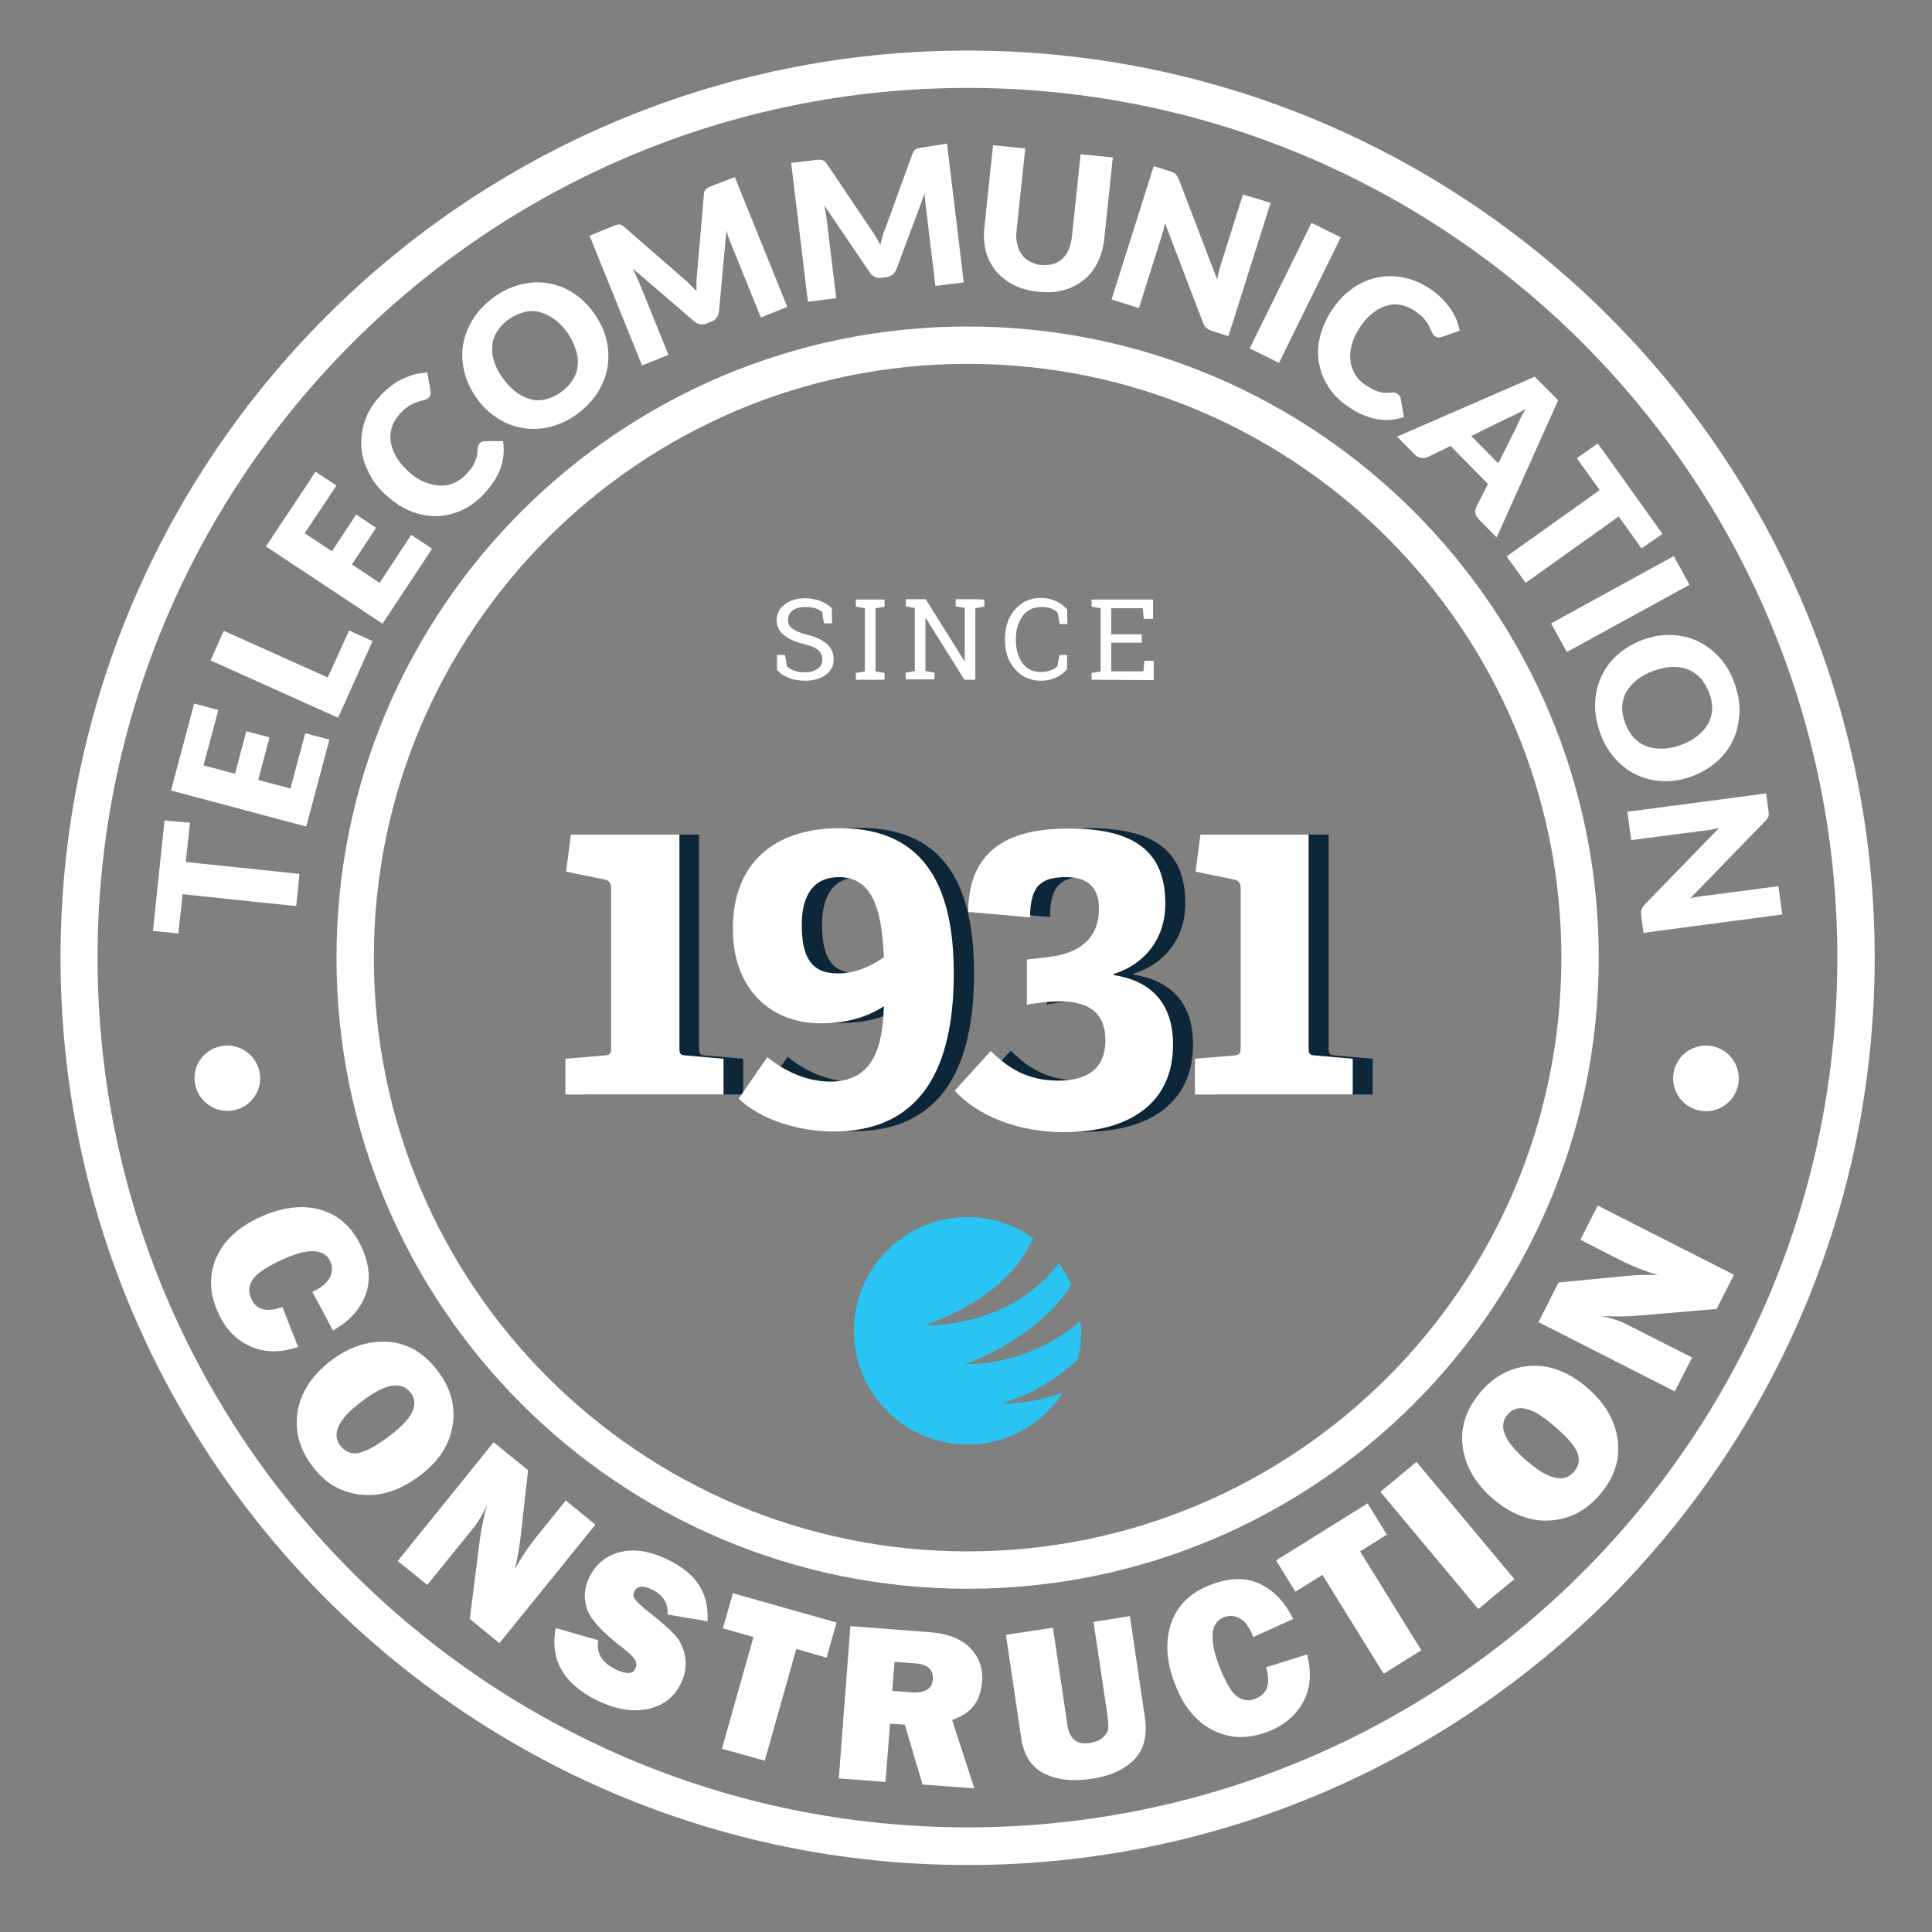 <?xml version="1.0" encoding="utf-8"?>
<!-- Generator: Adobe Illustrator 24.2.1, SVG Export Plug-In . SVG Version: 6.00 Build 0)  -->
<svg version="1.1" id="Layer_1" xmlns="http://www.w3.org/2000/svg" xmlns:xlink="http://www.w3.org/1999/xlink" x="0px" y="0px"
	 width="600px" height="600px" viewBox="0 0 600 600" style="enable-background:new 0 0 600 600;" xml:space="preserve">
<rect x="0" y="0" width="600" height="600" fill="#808080" stroke="none"/>
<style type="text/css">
	.st0{fill-rule:evenodd;clip-rule:evenodd;fill:#FFFFFF;}
	.st1{fill:#29C4F4;}
	.st2{fill:#FFFFFF;}
	.st3{fill:#0D2638;}
</style>
<g>
	<path class="st0" d="M300.5,101.4c108.2,0,196,87.8,196,196s-87.8,196-196,196c-108.2,0-196-87.8-196-196S192.3,101.4,300.5,101.4
		L300.5,101.4z M300.5,113c101.8,0,184.4,82.6,184.4,184.4s-82.6,184.4-184.4,184.4s-184.4-82.6-184.4-184.4
		C116.1,195.7,198.7,113,300.5,113L300.5,113z"/>
	<path class="st0" d="M300.5,15.7C456,15.7,582.2,142,582.2,297.4S456,579.2,300.5,579.2S18.8,452.9,18.8,297.4S145,15.7,300.5,15.7
		L300.5,15.7z M300.5,27.3c149.1,0,270.1,121.1,270.1,270.1s-121,270.1-270.1,270.1c-149.1,0-270.2-121-270.2-270.1
		S151.4,27.3,300.5,27.3L300.5,27.3z"/>
	<path class="st0" d="M70.6,324.7c5.6,0,10.2,4.6,10.2,10.2S76.2,345,70.6,345c-5.6,0-10.2-4.6-10.2-10.2
		C60.4,329.2,65,324.7,70.6,324.7L70.6,324.7z M529.8,324.7c5.6,0,10.2,4.6,10.2,10.2s-4.6,10.2-10.2,10.2
		c-5.6,0-10.2-4.6-10.2-10.2C519.6,329.2,524.2,324.7,529.8,324.7L529.8,324.7z"/>
	<path class="st1" d="M335.7,411.9c-0.1-0.5-0.1-1-0.2-1.5c-11.1,9-22.6,13.1-35.9,13.3c7.2-2.4,24.9-11.2,33.1-24.7
		c-1.1-2.4-2.4-4.6-3.9-6.7c-10,13.4-26.6,19.3-41.5,19.3c6.4-2.4,26.4-10.1,33.5-27.1c-5.3-3.8-11.6-6.1-18.5-6.5c0,0-0.1,0-0.1,0
		c-0.6,0-1.2,0-1.7,0c-19.5,0-35.3,15.8-35.3,35.3c0,19.5,15.8,35.3,35.3,35.3c0.6,0,1.2,0,1.8,0c0,0,0,0,0,0
		c11.7-0.6,21.8-6.9,27.8-16.1c-6.1,2.3-12.8,3.4-19.4,3.4c8.2-2.2,15.8-6.4,23.9-13.5c0.8-2.9,1.2-5.9,1.2-9.1
		C335.8,412.8,335.8,412.4,335.7,411.9z"/>
	<g>
		<path class="st2" d="M59,255.5l-1.3,12.2l35.3,3.7l-1,10l-35.3-3.7l-1.3,12.2l-7.9-0.8l3.6-34.3L59,255.5z"/>
		<path class="st2" d="M63.2,237.7l9.8,2.6l3.5-13.2l7.2,1.9l-3.5,13.2l10,2.7l4.6-17.2l7.5,2l-7.2,27l-42-11.2l7.2-27l7.5,2
			L63.2,237.7z"/>
		<path class="st2" d="M108.4,195.8l7.3,3.3L105,222.9l-39.6-17.8l4.1-9.2l32.3,14.5L108.4,195.8z"/>
		<path class="st2" d="M94.6,165.6l8.5,5.6l7.5-11.4l6.2,4.1l-7.5,11.4l8.6,5.7l9.8-14.9l6.5,4.3l-15.4,23.3l-36.2-24L98,146.5
			l6.5,4.3L94.6,165.6z"/>
		<path class="st2" d="M149,137.6c0.2-0.2,0.4-0.3,0.6-0.4c0.2-0.1,0.5-0.2,0.8-0.2l5.8,0c0.5,2.8,0.2,5.6-0.7,8.3
			c-1,2.7-2.7,5.4-5.1,8c-2.3,2.4-4.7,4.2-7.3,5.3c-2.6,1.1-5.3,1.7-7.9,1.7c-2.7,0-5.4-0.6-8-1.7c-2.6-1.1-5.1-2.8-7.5-5
			c-2.4-2.2-4.2-4.6-5.4-7.3c-1.3-2.6-2-5.3-2.1-8c-0.1-2.7,0.3-5.5,1.3-8.1c1-2.7,2.6-5.2,4.8-7.5c1.1-1.2,2.3-2.2,3.5-3.1
			c1.2-0.9,2.4-1.6,3.6-2.1c1.2-0.6,2.5-1,3.7-1.3c1.2-0.3,2.4-0.4,3.6-0.5l1,5.6c0.1,0.4,0.1,0.7,0,1.1c0,0.4-0.2,0.8-0.6,1.1
			c-0.2,0.3-0.5,0.5-0.9,0.6c-0.3,0.1-0.7,0.2-1.1,0.3c-0.4,0.1-0.9,0.2-1.3,0.4s-1,0.3-1.6,0.6c-0.6,0.3-1.2,0.6-1.8,1.1
			c-0.7,0.5-1.3,1.1-2.1,1.9c-1.1,1.2-2,2.5-2.5,4c-0.5,1.4-0.7,2.9-0.5,4.5c0.2,1.5,0.7,3.1,1.6,4.7c0.9,1.6,2.1,3.1,3.7,4.6
			c1.6,1.5,3.3,2.7,5,3.4c1.7,0.7,3.3,1.1,4.9,1.2s3.1-0.2,4.5-0.8c1.4-0.6,2.6-1.5,3.7-2.6c0.6-0.7,1.2-1.3,1.6-1.9
			c0.5-0.6,0.8-1.2,1.1-1.9s0.5-1.3,0.7-1.9c0.1-0.7,0.2-1.4,0.2-2.2c0-0.3,0.1-0.6,0.2-0.9C148.7,138,148.8,137.8,149,137.6z"/>
		<path class="st2" d="M184.5,97.3c1.8,2.6,3.1,5.2,3.8,8.1c0.7,2.8,0.8,5.6,0.4,8.4c-0.4,2.8-1.5,5.4-3,8c-1.6,2.5-3.8,4.8-6.5,6.8
			c-2.7,2-5.6,3.3-8.5,4c-2.9,0.7-5.8,0.8-8.5,0.3c-2.8-0.5-5.4-1.5-7.8-3.1c-2.5-1.6-4.6-3.6-6.4-6.2c-1.8-2.6-3.1-5.2-3.8-8.1
			c-0.7-2.8-0.8-5.6-0.4-8.4c0.5-2.8,1.5-5.4,3.1-8s3.8-4.8,6.5-6.8c2.7-2,5.6-3.3,8.5-4c2.9-0.7,5.8-0.8,8.5-0.3
			c2.8,0.5,5.4,1.5,7.8,3.1C180.6,92.7,182.7,94.8,184.5,97.3z M176.2,103.3c-1.3-1.7-2.6-3.2-4.1-4.2c-1.5-1.1-3-1.8-4.5-2.2
			c-1.5-0.4-3.1-0.4-4.7,0c-1.6,0.4-3.2,1.1-4.8,2.2c-1.6,1.1-2.8,2.4-3.7,3.8c-0.9,1.4-1.4,2.9-1.5,4.5c-0.2,1.6,0,3.2,0.6,4.9
			c0.5,1.7,1.4,3.5,2.7,5.2c1.3,1.8,2.6,3.2,4.1,4.3c1.5,1.1,3,1.8,4.5,2.2s3.1,0.4,4.7,0c1.6-0.4,3.2-1.1,4.8-2.3
			c1.6-1.1,2.8-2.4,3.6-3.8c0.9-1.4,1.4-2.9,1.5-4.4c0.2-1.6,0-3.2-0.6-4.9C178.3,106.8,177.4,105.1,176.2,103.3z"/>
		<path class="st2" d="M228.2,55l16.3,40.3l-8.2,3.3l-9.4-23.2c-0.2-0.5-0.4-1.1-0.7-1.8c-0.2-0.6-0.4-1.3-0.6-2l-2.3,25
			c-0.1,0.8-0.3,1.4-0.7,2s-1,1-1.7,1.3l-1.3,0.5c-0.7,0.3-1.4,0.4-2.1,0.3c-0.7-0.1-1.3-0.4-1.9-0.9l-19.1-16.4
			c0.3,0.6,0.6,1.3,0.9,1.9c0.3,0.6,0.5,1.2,0.8,1.7l9.4,23.2l-8.2,3.3l-16.3-40.3l7.1-2.9c0.4-0.2,0.8-0.3,1.1-0.4s0.6-0.2,0.9-0.2
			c0.3,0,0.6,0,0.8,0.2c0.3,0.1,0.6,0.3,0.9,0.6l18.6,16.2c0.7,0.6,1.3,1.1,1.9,1.8c0.6,0.6,1.3,1.3,1.9,1.9c0-0.9,0-1.9,0-2.8
			c0-0.9,0.1-1.8,0.2-2.7l2.1-24.5c0-0.4,0.1-0.8,0.2-1c0.1-0.3,0.3-0.5,0.5-0.7c0.2-0.2,0.5-0.4,0.7-0.5c0.3-0.1,0.6-0.3,1.1-0.5
			L228.2,55z"/>
		<path class="st2" d="M294.1,44.6l5.2,43.1l-8.8,1.1l-3-24.8c-0.1-0.6-0.1-1.2-0.2-1.9c-0.1-0.7-0.1-1.4-0.1-2.1l-8.8,23.6
			c-0.3,0.7-0.7,1.3-1.2,1.7c-0.6,0.4-1.2,0.7-2,0.8l-1.4,0.2c-0.8,0.1-1.5,0-2.1-0.3c-0.6-0.3-1.2-0.7-1.6-1.4L256,63.8
			c0.1,0.7,0.3,1.4,0.4,2.1c0.1,0.7,0.2,1.3,0.3,1.9l3,24.8l-8.8,1.1l-5.2-43.1l7.6-0.9c0.4-0.1,0.8-0.1,1.1-0.1
			c0.3,0,0.6,0,0.9,0.1c0.3,0.1,0.5,0.2,0.8,0.4c0.2,0.2,0.5,0.4,0.7,0.8l13.8,20.5c0.5,0.7,1,1.4,1.4,2.2c0.5,0.8,0.9,1.6,1.4,2.4
			c0.2-0.9,0.5-1.8,0.7-2.7s0.6-1.7,0.9-2.5l8.4-23.1c0.2-0.4,0.3-0.7,0.5-0.9c0.2-0.2,0.4-0.4,0.6-0.5c0.2-0.1,0.5-0.2,0.9-0.3
			c0.3-0.1,0.7-0.1,1.1-0.2L294.1,44.6z"/>
		<path class="st2" d="M323.3,82.3c1.3,0.1,2.6,0,3.7-0.3c1.1-0.3,2.1-0.9,2.9-1.6c0.8-0.8,1.5-1.7,2-2.9c0.5-1.2,0.8-2.5,1-4
			l2.7-25.6l10,1l-2.7,25.6c-0.3,2.6-1,5-2.1,7.2c-1.1,2.1-2.5,3.9-4.3,5.3c-1.8,1.4-3.8,2.5-6.2,3.1c-2.4,0.7-5,0.8-7.9,0.5
			c-2.9-0.3-5.4-1-7.6-2.1c-2.2-1.1-4-2.6-5.5-4.3c-1.4-1.8-2.5-3.8-3.1-6.1c-0.6-2.3-0.8-4.8-0.5-7.4l2.7-25.6l10,1l-2.7,25.6
			c-0.2,1.5-0.1,2.9,0.2,4.1c0.3,1.2,0.7,2.3,1.4,3.2c0.6,0.9,1.5,1.7,2.5,2.2S321.9,82.2,323.3,82.3z"/>
		<path class="st2" d="M394.6,63l-13.1,41.4l-5-1.6c-0.7-0.2-1.3-0.5-1.8-0.9s-0.8-1-1.1-1.7l-11.8-30.9c-0.2,0.8-0.3,1.5-0.5,2.2
			c-0.2,0.7-0.4,1.4-0.6,2l-7,22.2l-8.5-2.7l13.1-41.4l5.1,1.6c0.4,0.1,0.8,0.3,1,0.4c0.3,0.1,0.5,0.3,0.7,0.5
			c0.2,0.2,0.4,0.4,0.5,0.6c0.1,0.3,0.3,0.6,0.5,1l11.9,31.1c0.2-0.8,0.3-1.6,0.5-2.4c0.2-0.8,0.4-1.5,0.6-2.1l6.9-21.9L394.6,63z"
			/>
		<path class="st2" d="M397.2,112.7l-9.1-4.5l19.2-39l9.1,4.5L397.2,112.7z"/>
		<path class="st2" d="M434.2,122.5c0.2,0.1,0.4,0.3,0.5,0.5c0.1,0.2,0.3,0.5,0.3,0.8l1,5.7c-2.7,0.9-5.5,1.2-8.3,0.7
			c-2.8-0.5-5.8-1.7-8.7-3.7c-2.7-1.8-4.9-3.9-6.4-6.3c-1.6-2.4-2.5-4.9-3-7.6s-0.3-5.4,0.4-8.2c0.7-2.8,1.9-5.5,3.7-8.2
			c1.8-2.7,3.9-4.9,6.3-6.6c2.4-1.7,4.9-2.8,7.6-3.4s5.4-0.6,8.3,0c2.8,0.6,5.6,1.7,8.2,3.5c1.4,0.9,2.6,1.9,3.6,2.9
			c1,1,1.9,2.1,2.7,3.2c0.8,1.1,1.4,2.3,1.9,3.4c0.5,1.2,0.8,2.3,1,3.5l-5.4,1.9c-0.3,0.1-0.7,0.2-1.1,0.2s-0.8-0.1-1.2-0.4
			c-0.3-0.2-0.5-0.5-0.7-0.8s-0.3-0.7-0.5-1c-0.2-0.4-0.4-0.8-0.6-1.3s-0.5-0.9-0.9-1.5c-0.4-0.5-0.8-1.1-1.4-1.6s-1.3-1.1-2.2-1.7
			c-1.4-0.9-2.8-1.5-4.3-1.8c-1.5-0.3-3-0.2-4.5,0.3c-1.5,0.4-2.9,1.2-4.3,2.3s-2.7,2.6-3.9,4.4c-1.2,1.9-2.1,3.7-2.5,5.4
			c-0.5,1.8-0.6,3.4-0.4,5c0.2,1.6,0.7,3,1.5,4.3s1.9,2.4,3.2,3.2c0.8,0.5,1.5,0.9,2.2,1.3c0.7,0.3,1.3,0.6,2,0.8
			c0.7,0.2,1.3,0.3,2,0.3s1.4,0,2.2-0.1c0.3,0,0.6,0,0.9,0C433.7,122.2,434,122.3,434.2,122.5z"/>
		<path class="st2" d="M464.8,166.9l-5.5-5.6c-0.6-0.6-1-1.3-1.1-1.9c-0.1-0.7,0-1.3,0.3-2l3.6-7.1l-11.6-11.8l-7.2,3.5
			c-0.5,0.2-1.2,0.3-1.9,0.2c-0.7-0.1-1.4-0.4-2-1l-5.5-5.6l42.7-18.6l7.3,7.3L464.8,166.9z M465.3,143.9l5.6-11.2
			c0.3-0.7,0.7-1.6,1.2-2.6c0.5-1,1-2,1.7-3.1c-1.1,0.6-2.1,1.2-3.1,1.7c-1,0.5-1.8,0.9-2.6,1.2l-11.2,5.5L465.3,143.9z"/>
		<path class="st2" d="M509.8,170.3l-7.1-9.9L473.8,181l-5.9-8.2l28.9-20.6l-7.1-9.9l6.5-4.6l20.1,28.1L509.8,170.3z"/>
		<path class="st2" d="M486.6,202.5l-4.9-8.9l38.1-20.9l4.9,8.9L486.6,202.5z"/>
		<path class="st2" d="M525.4,241.1c-3,1.1-5.9,1.6-8.8,1.5c-2.9-0.1-5.6-0.7-8.2-1.9s-4.8-2.9-6.8-5.1c-2-2.2-3.6-4.9-4.7-8.1
			c-1.1-3.2-1.7-6.3-1.5-9.3c0.1-3,0.8-5.8,2-8.3c1.2-2.5,2.9-4.8,5.1-6.7c2.2-1.9,4.7-3.4,7.7-4.5s5.9-1.6,8.8-1.5
			c2.9,0.1,5.6,0.7,8.2,1.9c2.5,1.2,4.8,2.9,6.8,5.1c2,2.2,3.6,4.9,4.7,8.1c1.1,3.2,1.7,6.3,1.5,9.3s-0.8,5.8-2,8.3
			c-1.2,2.5-2.9,4.8-5.1,6.7C530.9,238.5,528.4,240,525.4,241.1z M521.9,231.4c2-0.7,3.7-1.6,5.2-2.8s2.5-2.4,3.3-3.7
			c0.8-1.4,1.2-2.9,1.3-4.5s-0.2-3.4-0.9-5.2c-0.7-1.8-1.6-3.4-2.7-4.6c-1.1-1.2-2.4-2.1-3.9-2.7s-3.1-0.8-4.9-0.8
			c-1.8,0.1-3.7,0.5-5.7,1.2c-2,0.7-3.8,1.7-5.2,2.8s-2.5,2.4-3.3,3.7c-0.8,1.4-1.2,2.9-1.3,4.5c-0.1,1.6,0.2,3.4,0.9,5.2
			c0.7,1.8,1.5,3.3,2.6,4.5c1.1,1.2,2.4,2.1,3.9,2.7s3.1,0.8,4.9,0.8C518,232.5,519.9,232.1,521.9,231.4z"/>
		<path class="st2" d="M553.5,284l-43.1,5.7l-0.7-5.2c-0.1-0.8-0.1-1.4,0.1-2s0.5-1.1,1.1-1.7l23-23.7c-0.8,0.2-1.5,0.3-2.2,0.5
			s-1.4,0.2-2,0.3l-23.1,3l-1.2-8.8l43.1-5.7l0.7,5.3c0.1,0.4,0.1,0.8,0.1,1.1s0,0.6-0.1,0.8c-0.1,0.3-0.2,0.5-0.4,0.7
			c-0.2,0.2-0.4,0.5-0.7,0.8l-23.2,23.9c0.8-0.2,1.6-0.4,2.4-0.5c0.8-0.1,1.5-0.3,2.2-0.3l22.8-3L553.5,284z"/>
	</g>
	<g>
		<path class="st2" d="M258.4,193.6h-2.5l-0.6-3.6c-0.5-0.4-1.2-0.8-2.1-1.1c-0.9-0.3-1.9-0.4-3-0.4c-1.8,0-3.2,0.4-4.1,1.1
			s-1.4,1.8-1.4,3c0,1.1,0.5,2,1.5,2.7s2.6,1.4,4.7,1.9c2.6,0.6,4.6,1.6,6,2.9c1.4,1.3,2,2.8,2,4.7c0,2-0.8,3.6-2.5,4.8
			c-1.6,1.2-3.8,1.8-6.4,1.8c-1.9,0-3.6-0.3-5.1-0.9s-2.7-1.4-3.6-2.5v-4.6h2.5l0.6,3.6c0.6,0.5,1.4,1,2.3,1.3
			c0.9,0.3,2,0.5,3.2,0.5c1.7,0,3-0.4,4-1.1s1.5-1.7,1.5-2.9c0-1.1-0.4-2.1-1.3-2.9s-2.4-1.4-4.5-1.9c-2.6-0.6-4.7-1.6-6.2-2.8
			s-2.2-2.8-2.2-4.6c0-1.9,0.8-3.6,2.5-4.9s3.8-1.9,6.4-1.9c1.7,0,3.3,0.3,4.8,0.9c1.4,0.6,2.6,1.3,3.4,2.2L258.4,193.6L258.4,193.6
			z"/>
		<path class="st2" d="M265.8,188.4v-2.2h8.9v2.2l-2.8,0.5v19.6l2.8,0.5v2.1h-8.9v-2.1l2.8-0.5v-19.6L265.8,188.4z"/>
		<path class="st2" d="M305.7,186.2v2.2l-2.8,0.5v22.2h-3.4l-12-19.2l-0.1,0v16.5l2.8,0.5v2.1h-8.9v-2.1l2.8-0.5v-19.6l-2.8-0.5
			v-2.2h2.8h3.4l12,19.2l0.1,0v-16.5l-2.8-0.5v-2.2h6.1L305.7,186.2L305.7,186.2z"/>
		<path class="st2" d="M331.5,193.8h-2.4l-0.6-3.5c-0.5-0.5-1.2-1-2-1.3c-0.8-0.3-1.8-0.5-2.9-0.5c-2.6,0-4.6,0.9-6,2.8
			c-1.4,1.9-2.1,4.3-2.1,7.1v0.4c0,2.9,0.7,5.3,2,7.1c1.4,1.9,3.3,2.8,5.7,2.8c1.1,0,2.1-0.2,3.1-0.5c0.9-0.4,1.6-0.8,2.1-1.3
			l0.6-3.5h2.4v4.4c-0.7,0.9-1.8,1.8-3.2,2.5s-3.1,1.1-5,1.1c-3.2,0-5.9-1.2-8-3.6c-2.1-2.4-3.1-5.4-3.1-9v-0.4c0-3.6,1-6.7,3.1-9.1
			s4.7-3.6,8-3.6c1.9,0,3.5,0.4,5,1.1c1.4,0.7,2.5,1.6,3.2,2.5L331.5,193.8L331.5,193.8z"/>
		<path class="st2" d="M339,211.1v-2.1l2.8-0.5v-19.6l-2.8-0.5v-2.2h19.1v6h-2.9l-0.3-3.3h-9.8v8.1h9.5v2.6h-9.5v8.9h10l0.3-3.3h2.9
			v6L339,211.1L339,211.1z"/>
	</g>
	<g>
		<path class="st3" d="M181.8,339.9v-11.1l12-1c2-0.1,2.2-0.7,2.2-2.8v-48.9c0-1.7-0.4-2.5-1.8-2.9l-12.2-2.5l1.5-11.5h33.6V325
			c0,2.2,0.1,2.7,2.2,2.8l11.5,1v11.1H181.8z"/>
		<path class="st3" d="M244.6,328.2c5.2,4.3,12.3,7.6,19.5,7.6c13.3,0,16.3-10.5,16.7-23.4c-4.3,2.8-10.5,5.3-19.6,5.3
			c-15.4,0-27.3-10.4-27.3-29.4c0-20.2,12.7-31.2,33.2-31.2c27.5,0,35.4,19.8,35.4,45.1c0,24.1-6.7,49.1-37.4,49.1
			c-10.9,0-22.8-3.8-29.4-10.2L244.6,328.2z M266.9,272.4c-9,0-11.6,7.1-11.6,14.8c0,9.9,2.8,15.1,11.2,15.1c5.3,0,9.9-2,14.3-5
			C280.2,285.1,278.3,272.4,266.9,272.4z"/>
		<path class="st3" d="M352,302.7c11.9,1.8,18.5,9,18.5,21.6c0,18.5-13.9,27.2-33.9,27.2c-14.1,0-26.8-5-33.9-12.9l11.2-12.3
			c5.3,5.2,11.2,9.2,21,9.2c7.8,0,14.6-2.8,14.6-12.6c0-8.5-5.3-12-14-12c-3.5,0-6.2,0.3-10.4,1v-14l6.9-0.8
			c10.1-1.3,15.5-6.2,15.5-15.1c0-5.3-2.4-9.7-10.2-9.7c-7.6,0-11.2,2.5-11.2,12.5l-19.2-1.7c0-22.1,16.7-25.9,31.4-25.9
			c21.6,0,29.8,8.3,29.8,23.3c0,11.8-7.3,19.2-16.1,21.9L352,302.7L352,302.7z"/>
		<path class="st3" d="M377.3,339.9v-11.1l12-1c2-0.1,2.2-0.7,2.2-2.8v-48.9c0-1.7-0.4-2.5-1.8-2.9l-12.2-2.5l1.5-11.5h33.6V325
			c0,2.2,0.1,2.7,2.2,2.8l11.5,1v11.1H377.3z"/>
	</g>
	<g>
		<path class="st2" d="M175.6,339.9v-11.1l12-1c2-0.1,2.2-0.7,2.2-2.8v-48.9c0-1.7-0.4-2.5-1.8-2.9l-12.2-2.5l1.5-11.5H211v65.8
			c0,2.2,0.1,2.7,2.2,2.8l11.5,1v11.1H175.6z"/>
		<path class="st2" d="M238.3,328.3c5.2,4.3,12.3,7.6,19.5,7.6c13.3,0,16.3-10.5,16.7-23.4c-4.3,2.8-10.5,5.3-19.6,5.3
			c-15.4,0-27.3-10.4-27.3-29.4c0-20.2,12.7-31.2,33.2-31.2c27.5,0,35.4,19.8,35.4,45.1c0,24.1-6.7,49.1-37.4,49.1
			c-10.9,0-22.8-3.8-29.4-10.2L238.3,328.3z M260.6,272.4c-9,0-11.6,7.1-11.6,14.8c0,9.9,2.8,15.1,11.2,15.1c5.3,0,9.9-2,14.3-5
			C273.9,285.1,272.1,272.4,260.6,272.4z"/>
		<path class="st2" d="M345.8,302.8c11.9,1.8,18.5,9,18.5,21.6c0,18.5-13.9,27.2-33.9,27.2c-14.1,0-26.8-5-33.9-12.9l11.2-12.3
			c5.3,5.2,11.2,9.2,21,9.2c7.8,0,14.6-2.8,14.6-12.6c0-8.5-5.3-12-14-12c-3.5,0-6.2,0.3-10.4,1v-14l6.9-0.8
			c10.1-1.3,15.5-6.2,15.5-15.1c0-5.3-2.4-9.7-10.2-9.7c-7.6,0-11.2,2.5-11.2,12.5l-19.2-1.7c0-22.1,16.7-25.9,31.4-25.9
			c21.6,0,29.8,8.3,29.8,23.3c0,11.8-7.3,19.2-16.1,21.9L345.8,302.8L345.8,302.8z"/>
		<path class="st2" d="M371.1,339.9v-11.1l12-1c2-0.1,2.2-0.7,2.2-2.8v-48.9c0-1.7-0.4-2.5-1.8-2.9l-12.2-2.5l1.5-11.5h33.6v65.8
			c0,2.2,0.1,2.7,2.2,2.8l11.5,1v11.1H371.1z"/>
	</g>
	<g>
		<path class="st2" d="M87.7,405.9l4.9,12.4c-5.5,1.9-10.5,1.8-14.9-0.2c-4.4-2-7.7-5.4-9.9-10.3c-2.7-5.8-3-11.5-0.8-16.8
			c2.2-5.4,6.7-9.7,13.5-12.9c6.7-3.1,13-4,18.7-2.5c5.7,1.5,10,5.3,12.9,11.3c2.7,5.7,3.1,10.8,1.4,15.3c-1.7,4.5-5.1,8.2-10.1,11
			l-6.4-12c2.9-1.3,4.7-2.9,5.5-4.6s0.8-3.3,0.1-4.8c-1.9-4.2-7.1-4.3-15.4-0.4c-4.7,2.2-7.6,4.2-8.8,6.1c-1.2,1.9-1.3,3.8-0.4,5.7
			C79.5,406.8,82.8,407.7,87.7,405.9z"/>
		<path class="st2" d="M97.2,455.6c-4.1-5.3-5.7-10.9-4.8-17c0.9-6,4.3-11.3,10.2-15.9c5.6-4.3,11.5-6.3,17.6-6
			c6.1,0.3,11.4,3.3,15.7,9c4,5.2,5.6,10.8,4.7,16.8c-0.9,6-4.2,11.2-10,15.6c-6,4.6-12,6.7-18.2,6.1S101.3,460.9,97.2,455.6z
			 M105.7,449c1.5,1.9,3.4,2.7,5.8,2.2c2.4-0.5,5.8-2.4,10.3-5.9c6.5-5.1,8.4-9.3,5.7-12.8c-2.9-3.8-8.1-2.8-15.5,3
			C105,440.8,102.9,445.4,105.7,449z"/>
		<path class="st2" d="M155.1,510.3l-9.2-7.5l3.1-24.5c0.4-3.1,1.1-6.7,2.2-10.8c-1.3,2.9-2.7,5.1-4,6.8l-14.5,17.9l-9.2-7.4
			l29.8-36.9l10.7,8.7l-2.3,20.5c-0.5,4.1-1.1,7.5-1.8,10.2c2-3.6,4.3-7.1,7-10.4l8.8-10.9l9.2,7.5L155.1,510.3z"/>
		<path class="st2" d="M172.6,505.6l13.2,3.8c-0.7,3.9,1.1,6.9,5.3,9c3.3,1.6,5.4,1.6,6.2-0.2c0.5-0.9,0.4-1.8-0.1-2.7
			s-1.6-2-3.4-3.4c-6.7-5.1-10.6-9.4-11.6-12.7c-1-3.4-0.7-6.6,0.9-9.7c2-4,5.2-6.6,9.5-7.7c4.4-1.1,9.4-0.3,15.1,2.5
			c8.7,4.3,12.6,10.6,12,19l-12.4-2.1c0.3-3.4-1.3-6-4.7-7.7c-2.8-1.4-4.7-1.2-5.6,0.5c-0.4,0.8-0.4,1.6,0.1,2.3s1.5,1.8,3.1,3.1
			c4.6,3.6,7.7,6.3,9.4,8.2c1.7,1.9,2.8,4.2,3.2,6.9c0.4,2.7,0,5.4-1.4,8.2c-2.1,4.3-5.6,6.9-10.4,7.9c-4.8,0.9-10.1,0-15.7-2.8
			C175,522.9,170.7,515.4,172.6,505.6z"/>
		<path class="st2" d="M247.3,512.1l-9.8,34.7l-13.3-3.7l9.8-34.7l-9.5-2.7l3.1-10.9l32.2,9.1l-3.1,10.9L247.3,512.1z"/>
		<path class="st2" d="M302.6,555.4l-16.1-1.2l-5.5-18.6l-4.6-0.3l-1.4,18.1l-14.5-1.1l3.6-47.3l24.7,1.9c5.5,0.4,9.6,2,12.4,4.8
			c2.8,2.8,4.1,6.3,3.8,10.4c-0.2,2.7-0.9,5.1-2.2,7.1c-1.3,2-3.7,3.7-7.1,5L302.6,555.4z M277.1,525.1l6.2,0.5
			c1.8,0.1,3.3-0.1,4.5-0.8s1.8-1.8,1.9-3.2c0.2-3-1.5-4.7-5.2-5l-6.7-0.5L277.1,525.1z"/>
		<path class="st2" d="M350.9,501.9l4.6,31.1c0.9,5.9-0.2,10.4-3.3,13.5c-3.1,3.1-7.5,5.1-13.1,5.9c-5.9,0.9-10.8,0.4-14.8-1.6
			s-6.4-5.7-7.2-11.3l-4.7-31.8l14.6-2.2l4.5,30.2c0.3,2.2,1.1,3.8,2.2,4.7s2.7,1.2,4.8,0.9c1.7-0.3,3.1-0.8,4.1-1.8
			c1-0.9,1.5-1.9,1.6-2.8c0.1-1-0.1-2.8-0.5-5.5l-4.1-27.5L350.9,501.9z"/>
		<path class="st2" d="M393.2,517.8l12.7-4c1.5,5.7,1.1,10.6-1.2,14.8c-2.3,4.2-6,7.3-11,9.2c-6,2.3-11.6,2.2-16.9-0.4
			c-5.2-2.6-9.2-7.3-11.9-14.4c-2.7-6.9-3.1-13.2-1.2-18.8s5.9-9.6,12.2-12c5.9-2.3,11-2.4,15.4-0.3s7.8,5.7,10.3,10.9l-12.4,5.6
			c-1.1-3-2.5-4.9-4.2-5.8s-3.2-1-4.8-0.4c-4.3,1.6-4.8,6.8-1.5,15.4c1.9,4.8,3.7,7.9,5.4,9.2c1.8,1.3,3.7,1.6,5.7,0.8
			C393.6,526.1,394.7,522.9,393.2,517.8z"/>
		<path class="st2" d="M422.4,481.8l19,30.7l-11.7,7.3l-19-30.7l-8.4,5.2l-6-9.7l28.4-17.7l6,9.7L422.4,481.8z"/>
		<path class="st2" d="M439.9,454l30.4,36.4l-11.2,9.3l-30.4-36.4L439.9,454z"/>
		<path class="st2" d="M497,464c-4.3,5.1-9.5,7.8-15.6,8.2c-6.1,0.4-12-1.9-17.6-6.6c-5.4-4.6-8.6-9.9-9.5-16s0.9-11.8,5.5-17.3
			c4.3-5,9.4-7.7,15.4-8.1s11.8,1.8,17.4,6.5c5.8,4.9,9,10.4,9.8,16.5S501.3,458.9,497,464z M488.8,457.1c1.6-1.9,1.9-3.9,1-6.1
			s-3.6-5.2-7.9-8.8c-6.3-5.3-10.9-6.3-13.7-2.9c-3.1,3.6-1,8.5,6.2,14.6C480.9,459.5,485.8,460.6,488.8,457.1z"/>
		<path class="st2" d="M538.5,395.9l-5.4,10.6l-24.6,2.1c-3.2,0.3-6.8,0.3-11,0.1c3.1,0.7,5.6,1.5,7.5,2.5l20.5,10.4l-5.4,10.5
			l-42.3-21.5l6.2-12.3l20.5-2c4.1-0.4,7.5-0.5,10.4-0.3c-4-1.2-7.8-2.7-11.6-4.6l-12.5-6.4l5.4-10.6L538.5,395.9z"/>
	</g>
</g>
</svg>
